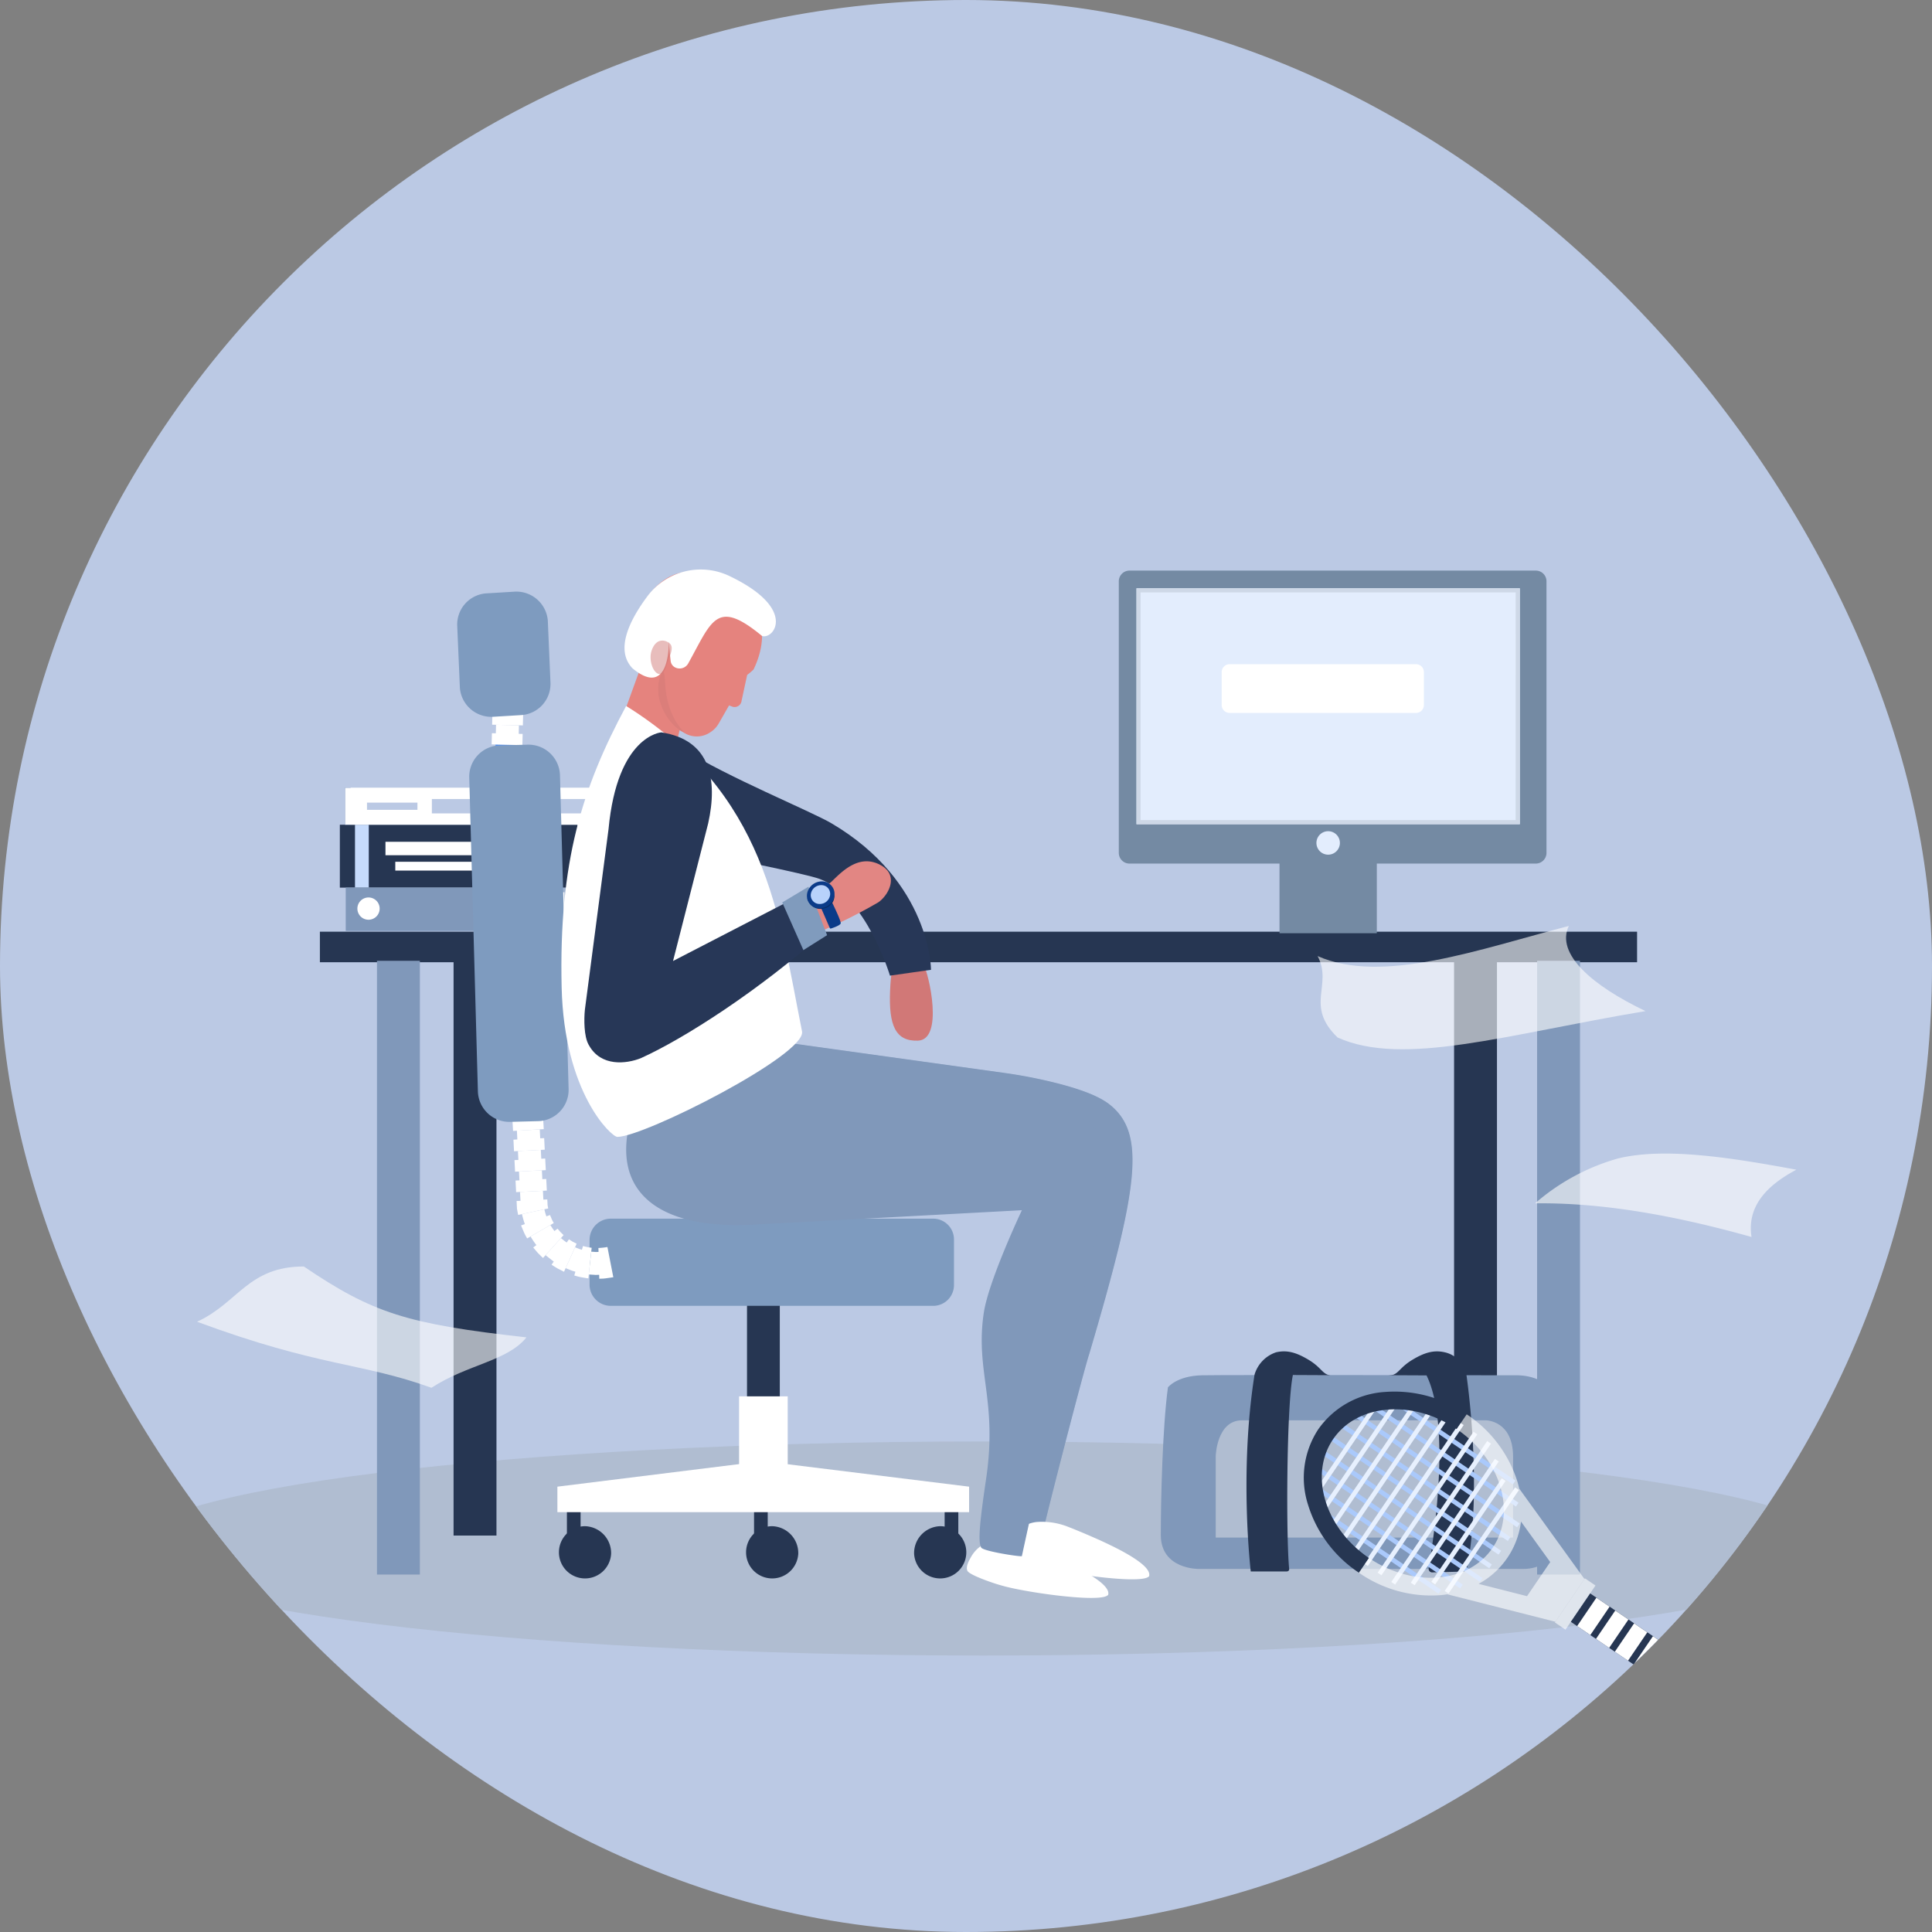 <svg xmlns="http://www.w3.org/2000/svg" xmlns:xlink="http://www.w3.org/1999/xlink" width="338" height="338" viewBox="0 0 338 338">
  <rect x="0" y="0" width="338" height="338" fill="#808080" stroke="none"/>
  <defs>
    <clipPath id="clip-path">
      <rect id="Rectangle_171" data-name="Rectangle 171" width="338" height="338" rx="169" fill="none"/>
    </clipPath>
    <clipPath id="clip-path-2">
      <rect id="Rectangle_122" data-name="Rectangle 122" width="338" height="338" fill="none"/>
    </clipPath>
    <clipPath id="clip-path-3">
      <rect id="Rectangle_113" data-name="Rectangle 113" width="39.961" height="7.564" fill="none"/>
    </clipPath>
    <clipPath id="clip-path-4">
      <rect id="Rectangle_117" data-name="Rectangle 117" width="45.714" height="14.59" fill="none"/>
    </clipPath>
    <clipPath id="clip-path-5">
      <rect id="Rectangle_118" data-name="Rectangle 118" width="57.369" height="21.574" fill="none"/>
    </clipPath>
    <clipPath id="clip-path-6">
      <rect id="Rectangle_119" data-name="Rectangle 119" width="57.632" height="21.22" fill="none"/>
    </clipPath>
    <clipPath id="clip-path-7">
      <path id="Path_224" data-name="Path 224" d="M237.2,317.408l45.644,4.1c1.119.093-8.205,38.464-11.283,71.286,1.026,1.026,2.564,4.616,3.077,1.539.5-3.013,7.729-30.9,8.719-33.848,8.583-29.088,9.962-38.5,3.589-43.592-1.8-1.436-4.846-2.621-9.155-3.73a85.9,85.9,0,0,0-9.6-1.867l-38.315-5.326Z" transform="translate(-229.879 -305.972)" fill="none"/>
    </clipPath>
    <clipPath id="clip-path-8">
      <rect id="Rectangle_123" data-name="Rectangle 123" width="63.718" height="90.162" fill="none"/>
    </clipPath>
    <clipPath id="clip-path-10">
      <path id="Path_232" data-name="Path 232" d="M186.345,174.379a22.229,22.229,0,0,0-2.128,7.331c-.178,1.812,4.736,2.118,6.24,3.145-2.507,4.377.286,9.146,2.772,10.823l.732.416a4.19,4.19,0,0,0,4.65-.033,4.382,4.382,0,0,0,1.476-1.533s1.44-2.5,1.814-3.176l.655.242a1.23,1.23,0,0,0,1.54-1.047l.976-4.526a12.575,12.575,0,0,0,1.118-.951c3.291-6.87.688-12.008-3.6-14.5-1.911-1-4.624-2.576-7.568-2.576-2.848,0-5.911,1.476-8.673,6.378" transform="translate(-184.212 -168.001)" fill="none"/>
    </clipPath>
    <clipPath id="clip-path-11">
      <rect id="Rectangle_130" data-name="Rectangle 130" width="5.571" height="11.093" fill="none"/>
    </clipPath>
    <clipPath id="clip-path-13">
      <rect id="Rectangle_131" data-name="Rectangle 131" width="3.706" height="5.868" fill="none"/>
    </clipPath>
    <clipPath id="clip-path-14">
      <rect id="Rectangle_142" data-name="Rectangle 142" width="7.109" height="8.985" fill="none"/>
    </clipPath>
    <clipPath id="clip-path-15">
      <rect id="Rectangle_143" data-name="Rectangle 143" width="5.645" height="7.244" fill="none"/>
    </clipPath>
    <clipPath id="clip-path-16">
      <rect id="Rectangle_169" data-name="Rectangle 169" width="39.45" height="36.291" fill="none"/>
    </clipPath>
  </defs>
  <g id="Group_147" data-name="Group 147" transform="translate(0 -0.156)">
    <g id="Group_146" data-name="Group 146" transform="translate(0 0.156)" clip-path="url(#clip-path)">
      <rect id="Rectangle_98" data-name="Rectangle 98" width="338" height="338" fill="#bbc9e4"/>
      <g id="Group_119" data-name="Group 119">
        <g id="Group_118" data-name="Group 118" clip-path="url(#clip-path-2)">
          <path id="Path_212" data-name="Path 212" d="M336.906,441.827c0,10.34-67.061,18.723-149.785,18.723S37.335,452.168,37.335,441.827,104.4,423.1,187.121,423.1s149.785,8.383,149.785,18.723" transform="translate(-15.07 -170.918)" fill="#b0bdd1"/>
          <rect id="Rectangle_99" data-name="Rectangle 99" width="7.504" height="100.556" transform="translate(254.387 168.088)" fill="#263652"/>
          <rect id="Rectangle_100" data-name="Rectangle 100" width="7.504" height="100.556" transform="translate(79.352 168.088)" fill="#263652"/>
          <rect id="Rectangle_101" data-name="Rectangle 101" width="230.44" height="5.346" transform="translate(55.964 162.997)" fill="#263652"/>
          <rect id="Rectangle_102" data-name="Rectangle 102" width="7.504" height="107.374" transform="translate(65.952 168.088)" fill="#8098ba"/>
          <rect id="Rectangle_103" data-name="Rectangle 103" width="7.504" height="107.374" transform="translate(268.911 168.088)" fill="#8098ba"/>
          <rect id="Rectangle_104" data-name="Rectangle 104" width="41.565" height="11.004" transform="translate(59.455 144.286)" fill="#263652"/>
          <rect id="Rectangle_105" data-name="Rectangle 105" width="2.402" height="11.004" transform="translate(95.693 144.286)" fill="#fff"/>
          <rect id="Rectangle_106" data-name="Rectangle 106" width="2.403" height="11.004" transform="translate(91.85 144.286)" fill="#fff"/>
          <rect id="Rectangle_107" data-name="Rectangle 107" width="2.412" height="11.004" transform="translate(62.105 144.286)" fill="#c6dbfc"/>
          <rect id="Rectangle_108" data-name="Rectangle 108" width="22.293" height="2.35" transform="translate(67.437 147.269)" fill="#fff"/>
          <rect id="Rectangle_109" data-name="Rectangle 109" width="18.855" height="1.547" transform="translate(69.156 150.764)" fill="#fff"/>
          <rect id="Rectangle_110" data-name="Rectangle 110" width="0.993" height="6.478" transform="translate(105.964 137.808)" fill="#0b3b89"/>
          <rect id="Rectangle_111" data-name="Rectangle 111" width="0.994" height="6.478" transform="translate(60.349 137.808)" fill="#0b3b89"/>
          <path id="Path_213" data-name="Path 213" d="M101.195,237.79H147.8v-6.478H101.195Zm12.682-2.609h-8.826v-1.261h8.826Zm31.329.63H116.4V233.29h28.807Z" transform="translate(-40.846 -93.504)" fill="#fff"/>
          <g id="Group_108" data-name="Group 108" transform="translate(60.501 155.29)" opacity="0.49" style="mix-blend-mode: multiply;isolation: isolate">
            <g id="Group_107" data-name="Group 107">
              <g id="Group_106" data-name="Group 106" clip-path="url(#clip-path-3)">
                <rect id="Rectangle_112" data-name="Rectangle 112" width="39.961" height="7.565" transform="translate(0)" fill="#8098ba"/>
              </g>
            </g>
          </g>
          <rect id="Rectangle_114" data-name="Rectangle 114" width="32.969" height="7.565" transform="translate(60.5 155.29)" fill="#8098ba"/>
          <rect id="Rectangle_115" data-name="Rectangle 115" width="1.375" height="5.444" transform="translate(97.367 156.092)" fill="#fff"/>
          <rect id="Rectangle_116" data-name="Rectangle 116" width="0.688" height="3.61" transform="translate(95.704 157.009)" fill="#fff"/>
          <path id="Path_214" data-name="Path 214" d="M106.788,267.406a1.948,1.948,0,1,1,1.949-1.948,1.949,1.949,0,0,1-1.949,1.948" transform="translate(-42.317 -106.5)" fill="#fff"/>
          <g id="Group_111" data-name="Group 111" transform="translate(268.559 201.816)" opacity="0.6">
            <g id="Group_110" data-name="Group 110">
              <g id="Group_109" data-name="Group 109" clip-path="url(#clip-path-4)">
                <path id="Path_215" data-name="Path 215" d="M450.328,347.349c12-.149,24.74,2.2,37.869,5.884-.806-5.18,2.4-8.884,7.845-11.768-11.776-2.189-23.159-3.935-31.229-1.961a37.673,37.673,0,0,0-14.484,7.845" transform="translate(-450.328 -338.643)" fill="#fff"/>
              </g>
            </g>
          </g>
          <g id="Group_114" data-name="Group 114" transform="translate(230.515 161.995)" opacity="0.6">
            <g id="Group_113" data-name="Group 113">
              <g id="Group_112" data-name="Group 112" clip-path="url(#clip-path-5)">
                <path id="Path_216" data-name="Path 216" d="M390.038,291.39c11.53,5.157,29.417-.54,53.866-4.628-9.275-4.412-15.771-10-13.422-14.893-15.532,4.016-32.593,10.291-43.948,5.269,2.693,5.105-2.311,8.636,3.5,14.251" transform="translate(-386.534 -271.869)" fill="#fff"/>
              </g>
            </g>
          </g>
          <g id="Group_117" data-name="Group 117" transform="translate(34.472 221.57)" opacity="0.6">
            <g id="Group_116" data-name="Group 116">
              <g id="Group_115" data-name="Group 115" clip-path="url(#clip-path-6)">
                <path id="Path_217" data-name="Path 217" d="M98.811,392.985c-12.353-4.461-19.537-3.609-41.006-11.554,7.186-3.282,8.922-9.666,18.68-9.666,12.1,8.181,18.036,10.068,38.951,12.4-3.328,4.164-10.378,4.738-16.625,8.824" transform="translate(-57.805 -371.766)" fill="#fff"/>
              </g>
            </g>
          </g>
          <rect id="Rectangle_120" data-name="Rectangle 120" width="17.024" height="15.795" transform="translate(223.848 147.47)" fill="#748aa3"/>
          <path id="Path_218" data-name="Path 218" d="M401.163,218.878H330.081a1.87,1.87,0,0,1-1.87-1.87V169.493a1.87,1.87,0,0,1,1.87-1.871h71.082a1.87,1.87,0,0,1,1.87,1.871v47.515a1.87,1.87,0,0,1-1.87,1.87" transform="translate(-132.478 -67.797)" fill="#748aa3"/>
          <rect id="Rectangle_121" data-name="Rectangle 121" width="67.063" height="41.27" transform="translate(198.828 102.921)" fill="#e3edfd"/>
          <path id="Path_219" data-name="Path 219" d="M333.4,214.083h67.064V172.8H333.4Zm66.338-.726H334.12V173.531h65.623Z" transform="translate(-134.574 -69.888)" fill="#ced8e7"/>
          <path id="Path_220" data-name="Path 220" d="M390.291,246.124a2.053,2.053,0,1,1-2.053-2.053,2.053,2.053,0,0,1,2.053,2.053" transform="translate(-155.878 -98.654)" fill="#e3edfd"/>
          <path id="Path_221" data-name="Path 221" d="M393.77,196.465v5.751a1.392,1.392,0,0,1-1.39,1.39h-32.6a1.394,1.394,0,0,1-1.235-.749,1.426,1.426,0,0,1-.154-.64v-5.751a1.389,1.389,0,0,1,1.39-1.39h32.6a1.392,1.392,0,0,1,1.39,1.39" transform="translate(-144.66 -78.878)" fill="#fff"/>
          <path id="Path_222" data-name="Path 222" d="M283.359,360.488c-.989,2.944-8.216,30.836-8.718,33.848-.513,3.077-2.052-.513-3.077-1.539,3.077-32.823,12.4-71.194,11.283-71.286l-45.644-4.1-7.324-11.435,38.315,5.326a85.907,85.907,0,0,1,9.6,1.867c4.308,1.109,7.36,2.294,9.155,3.73,6.372,5.1,4.993,14.5-3.59,43.592" transform="translate(-92.787 -123.64)" fill="#8098ba"/>
        </g>
      </g>
      <g id="Group_124" data-name="Group 124" transform="translate(137.091 182.332)">
        <g id="Group_123" data-name="Group 123" clip-path="url(#clip-path-7)">
          <g id="Group_122" data-name="Group 122" opacity="0.49" style="mix-blend-mode: multiply;isolation: isolate">
            <g id="Group_121" data-name="Group 121">
              <g id="Group_120" data-name="Group 120" clip-path="url(#clip-path-8)">
                <path id="Path_223" data-name="Path 223" d="M288.487,355.872c-.989,2.944-9.519,33.879-9.744,36.926-.468,5.921-8.206,2.051-9.745,2.564,3.077-32.822,12.914-71.707,11.8-71.8L237.2,317.408l-7.324-11.436,53.868,3.665a12.138,12.138,0,0,1,3.094.589c4.9,1.669,11.52,7.951,1.648,45.646" transform="translate(-229.879 -305.972)" fill="#8098ba"/>
              </g>
            </g>
          </g>
        </g>
      </g>
      <g id="Group_126" data-name="Group 126">
        <g id="Group_125" data-name="Group 125" clip-path="url(#clip-path-2)">
          <rect id="Rectangle_124" data-name="Rectangle 124" width="2.392" height="6.61" transform="translate(99.181 262.165)" fill="#263652"/>
          <path id="Path_225" data-name="Path 225" d="M173.1,452.792a4.569,4.569,0,1,1-4.562-4.839,4.706,4.706,0,0,1,4.562,4.839" transform="translate(-66.187 -180.948)" fill="#263652"/>
          <rect id="Rectangle_125" data-name="Rectangle 125" width="2.392" height="6.61" transform="translate(131.92 262.165)" fill="#263652"/>
          <path id="Path_226" data-name="Path 226" d="M228,452.792a4.569,4.569,0,1,1-4.562-4.839A4.707,4.707,0,0,1,228,452.792" transform="translate(-88.346 -180.948)" fill="#263652"/>
          <rect id="Rectangle_126" data-name="Rectangle 126" width="2.392" height="6.61" transform="translate(165.263 262.165)" fill="#263652"/>
          <path id="Path_227" data-name="Path 227" d="M268.162,452.792a4.569,4.569,0,1,0,4.562-4.839,4.706,4.706,0,0,0-4.562,4.839" transform="translate(-108.24 -180.948)" fill="#263652"/>
          <rect id="Rectangle_127" data-name="Rectangle 127" width="5.737" height="22.405" transform="translate(130.687 225.76)" fill="#263652"/>
          <rect id="Rectangle_128" data-name="Rectangle 128" width="8.507" height="14.199" transform="translate(129.302 244.288)" fill="#fff"/>
          <path id="Path_228" data-name="Path 228" d="M163.517,437.8h72.027v-4.463l-36.1-4.462-35.93,4.462Z" transform="translate(-66.001 -173.248)" fill="#fff"/>
          <path id="Path_229" data-name="Path 229" d="M191.1,209.28a7.079,7.079,0,0,1-7.926-5.392q-.064-.281-.121-.58a8.282,8.282,0,0,1,.075-3.916c.057-.211,5.056-13.926,5.056-13.926a85.52,85.52,0,0,0,6.961,7.4Z" transform="translate(-73.81 -74.999)" fill="#e5837e"/>
          <path id="Path_230" data-name="Path 230" d="M184.217,181.71a22.257,22.257,0,0,1,2.128-7.331c5.618-9.972,12.482-5.767,16.241-3.8,4.291,2.487,6.9,7.625,3.6,14.5a12.478,12.478,0,0,1-1.118.951l-.976,4.526a1.229,1.229,0,0,1-1.539,1.047l-.655-.242c-.374.671-1.814,3.175-1.814,3.175a4.395,4.395,0,0,1-1.476,1.533,4.193,4.193,0,0,1-4.65.033l-.732-.416c-2.486-1.678-5.28-6.448-2.772-10.824-1.5-1.027-6.417-1.332-6.24-3.145" transform="translate(-74.355 -67.949)" fill="#e5837e"/>
        </g>
      </g>
      <g id="Group_131" data-name="Group 131" transform="translate(109.857 100.051)">
        <g id="Group_130" data-name="Group 130" clip-path="url(#clip-path-10)">
          <g id="Group_129" data-name="Group 129" transform="translate(4.37 17.035)" opacity="0.49" style="mix-blend-mode: multiply;isolation: isolate">
            <g id="Group_128" data-name="Group 128">
              <g id="Group_127" data-name="Group 127" clip-path="url(#clip-path-11)">
                <path id="Path_231" data-name="Path 231" d="M196.558,207.419c1.818.816-1.335-.314-2.5-5.562-.769-3.462,0-4.665-1.166-5.248-.842-.421-1.749,2.332-1.166,4.082s.336,4.709,4.833,6.728" transform="translate(-191.539 -196.566)" fill="#d17877"/>
              </g>
            </g>
          </g>
        </g>
      </g>
      <g id="Group_145" data-name="Group 145">
        <g id="Group_144" data-name="Group 144" clip-path="url(#clip-path-2)">
          <path id="Path_233" data-name="Path 233" d="M184.641,184.624c6.635,5.422,6.311-4.777,6.311-4.777s.166,2.149.333,3.485a1.425,1.425,0,0,0,.778,1.1l.021.01a1.72,1.72,0,0,0,2.269-.709c4.179-7.526,4.936-11.38,12.917-4.8,2.051.658,6.234-4.763-5.655-10.465a11.645,11.645,0,0,0-14.378,3.476c-3.2,4.288-5.731,9.477-2.595,12.685" transform="translate(-73.949 -67.668)" fill="#fff"/>
          <g id="Group_134" data-name="Group 134" transform="translate(113.815 112.071)" opacity="0.49" style="mix-blend-mode: multiply;isolation: isolate">
            <g id="Group_133" data-name="Group 133">
              <g id="Group_132" data-name="Group 132" clip-path="url(#clip-path-13)">
                <path id="Path_234" data-name="Path 234" d="M191.008,189.991c-.49,1.508.218,3.662,1.2,3.982s1.274-.938,1.779-2.441c.334-.995,1.046-2.331.067-3-.857-.583-2.332-.757-3.05,1.456" transform="translate(-190.849 -188.156)" fill="#d17877"/>
              </g>
            </g>
          </g>
          <path id="Path_235" data-name="Path 235" d="M149.878,226.162l.041-1.642-3-.07Z" transform="translate(-59.303 -90.735)" fill="#706f6f"/>
          <path id="Path_236" data-name="Path 236" d="M145.339,218.632l-.049,1.955,4.007.093.049-1.955Z" transform="translate(-58.644 -88.386)" fill="#468af6"/>
          <path id="Path_237" data-name="Path 237" d="M145.79,223.1l3.682.085.049-1.954-5.378-.125-.026,1.026Z" transform="translate(-58.171 -89.385)" fill="#468af6"/>
          <path id="Path_238" data-name="Path 238" d="M145.484,212.852l-.049,1.955,4.007.093.049-1.955Z" transform="translate(-58.703 -86.053)" fill="#fff"/>
          <path id="Path_239" data-name="Path 239" d="M144.272,215.327l-.049,1.955,5.378.125.05-1.955Z" transform="translate(-58.214 -87.052)" fill="#fff"/>
          <path id="Path_240" data-name="Path 240" d="M145.629,207.072l-.049,1.955,4.007.093.049-1.955Z" transform="translate(-58.761 -83.72)" fill="#706f6f"/>
          <path id="Path_241" data-name="Path 241" d="M144.417,209.547l-.049,1.955,5.378.125.049-1.955Z" transform="translate(-58.272 -84.719)" fill="#fff"/>
          <path id="Path_242" data-name="Path 242" d="M145.773,201.292l-.049,1.955,4.008.093.048-1.955Z" transform="translate(-58.82 -81.387)" fill="#706f6f"/>
          <path id="Path_243" data-name="Path 243" d="M144.562,203.767l-.049,1.955,5.378.125.049-1.955Z" transform="translate(-58.331 -82.386)" fill="#3c3c3b"/>
          <path id="Path_244" data-name="Path 244" d="M176.672,357.736h56.4a3.638,3.638,0,0,1,3.637,3.637v7.979a3.638,3.638,0,0,1-3.637,3.637h-56.4a3.717,3.717,0,0,1-3.717-3.717v-7.819a3.718,3.718,0,0,1,3.717-3.718" transform="translate(-69.811 -144.533)" fill="#7e9bbf"/>
          <path id="Path_245" data-name="Path 245" d="M172.717,371.407l1.192.08,1.193-.037-.279-4-.836.028-.834-.057Z" transform="translate(-69.715 -148.443)" fill="#fff"/>
          <path id="Path_246" data-name="Path 246" d="M175.7,371.606l.392-.014a6.114,6.114,0,0,0,.857-.073c.618-.084,1.248-.179,1.209-.181l-1.031-5.28a12.3,12.3,0,0,1-1.574.17Z" transform="translate(-70.859 -147.893)" fill="#fff"/>
          <path id="Path_247" data-name="Path 247" d="M165.931,369.79l1.11.436c.564.191,1.144.337,1.144.337l.973-3.889s-.406-.1-.8-.234l-.78-.3Z" transform="translate(-66.976 -147.924)" fill="#fff"/>
          <path id="Path_248" data-name="Path 248" d="M168.473,370.916l.378.106a6.96,6.96,0,0,0,.839.2l.851.146a3.008,3.008,0,0,0,.389.05l.583-5.348a10.757,10.757,0,0,1-1.515-.312Z" transform="translate(-68.002 -147.771)" fill="#fff"/>
          <path id="Path_249" data-name="Path 249" d="M160.059,366.4a2.07,2.07,0,0,0,.279.247l.643.508a6.1,6.1,0,0,0,.669.471l.314.2,2.12-3.4a11.094,11.094,0,0,1-1.341-1Z" transform="translate(-64.606 -146.83)" fill="#fff"/>
          <path id="Path_250" data-name="Path 250" d="M161.807,368.242s.519.351,1.062.663l1.116.568,2.207-4.906-.692-.355-.659-.413Z" transform="translate(-65.311 -146.981)" fill="#fff"/>
          <path id="Path_251" data-name="Path 251" d="M155.641,361.6a14.2,14.2,0,0,0,1.373,1.947l3.06-2.589a9.522,9.522,0,0,1-.963-1.364Z" transform="translate(-62.822 -145.283)" fill="#fff"/>
          <path id="Path_252" data-name="Path 252" d="M156.426,363.969l.812.955c.437.448.9.875.9.875l3.6-4-.557-.542-.5-.592Z" transform="translate(-63.139 -145.718)" fill="#fff"/>
          <path id="Path_253" data-name="Path 253" d="M153.124,355.831a14,14,0,0,0,.7,2.276l3.711-1.515a9.462,9.462,0,0,1-.492-1.6Z" transform="translate(-61.804 -143.427)" fill="#fff"/>
          <path id="Path_254" data-name="Path 254" d="M152.861,358.492s.236.581.483,1.159.582,1.112.582,1.112l4.658-2.692a7.135,7.135,0,0,1-.361-.685l-.3-.714Z" transform="translate(-61.7 -144.104)" fill="#fff"/>
          <rect id="Rectangle_132" data-name="Rectangle 132" width="4.008" height="2.03" transform="translate(90.98 208.527) rotate(-2.93)" fill="#fff"/>
          <path id="Path_255" data-name="Path 255" d="M151.543,352.364s.026.507.052,1.014l.018.348.053.29c.028.147.054.284.076.4.045.23.075.383.075.383l5.261-1.123s-.055-.288-.11-.576l-.052-1.014Z" transform="translate(-61.168 -142.254)" fill="#fff"/>
          <rect id="Rectangle_133" data-name="Rectangle 133" width="4.009" height="2.031" transform="matrix(0.999, -0.051, 0.051, 0.999, 90.797, 204.951)" fill="#fff"/>
          <rect id="Rectangle_134" data-name="Rectangle 134" width="5.38" height="2.03" transform="translate(90.191 206.534) rotate(-2.93)" fill="#fff"/>
          <rect id="Rectangle_135" data-name="Rectangle 135" width="4.008" height="2.031" transform="matrix(0.999, -0.051, 0.051, 0.999, 90.613, 201.375)" fill="#fff"/>
          <rect id="Rectangle_136" data-name="Rectangle 136" width="5.38" height="2.031" transform="matrix(0.999, -0.051, 0.051, 0.999, 90.008, 202.958)" fill="#fff"/>
          <rect id="Rectangle_137" data-name="Rectangle 137" width="4.009" height="2.031" transform="matrix(0.999, -0.051, 0.051, 0.999, 90.43, 197.8)" fill="#fff"/>
          <rect id="Rectangle_138" data-name="Rectangle 138" width="5.38" height="2.031" transform="matrix(0.999, -0.051, 0.051, 0.999, 89.825, 199.383)" fill="#fff"/>
          <rect id="Rectangle_139" data-name="Rectangle 139" width="4.009" height="2.031" transform="matrix(0.998, -0.059, 0.059, 0.998, 90.233, 194.242)" fill="#fff"/>
          <rect id="Rectangle_140" data-name="Rectangle 140" width="5.38" height="2.031" transform="matrix(0.998, -0.059, 0.059, 0.998, 89.64, 195.829)" fill="#fff"/>
          <path id="Path_256" data-name="Path 256" d="M144.908,284.675l4.689-.12a5.48,5.48,0,0,0,5.443-5.527l-1.517-55.093a5.506,5.506,0,0,0-5.739-5.242l-4.689.12a5.479,5.479,0,0,0-5.443,5.528l1.517,55.093a5.506,5.506,0,0,0,5.739,5.242" transform="translate(-55.56 -88.41)" fill="#7e9bbf"/>
          <path id="Path_257" data-name="Path 257" d="M140.526,195.682l4.681-.284a5.462,5.462,0,0,0,5.23-5.715l-.464-10.841a5.525,5.525,0,0,0-5.934-5.037l-4.681.284a5.461,5.461,0,0,0-5.23,5.715l.463,10.841a5.524,5.524,0,0,0,5.934,5.037" transform="translate(-54.135 -70.288)" fill="#7e9bbf"/>
          <path id="Path_258" data-name="Path 258" d="M266.9,282.75c1.041,1.891,3.59,13.281-.925,13.453-3.921.149-5.144-2.631-4.882-8.775s1.328-4.868,1.328-4.868Z" transform="translate(-105.373 -114.145)" fill="#d17877"/>
          <path id="Path_259" data-name="Path 259" d="M200.881,220.232c7.18,4.616,22.121,10.749,25.642,12.821,17.437,10.257,17.437,25.642,17.437,25.642l-7.18,1.026s-4.1-13.847-12.309-16.924c-2.448-.918-18.462-4.1-18.462-4.1Z" transform="translate(-81.083 -89.032)" fill="#273757"/>
          <path id="Path_260" data-name="Path 260" d="M320.351,456.2a1.55,1.55,0,0,1-.345.208c-2.352,1.022-14.717-.768-18.456-1.923-1.051-.267-5.424-1.753-5.8-2.505-.345-.688.224-1.737.617-2.416a5.588,5.588,0,0,1,4.382-2.886,12.415,12.415,0,0,1,5.655.933c.216.079.438.168.669.258l1.634.676c.229.1.451.185.672.289.266.111.532.221.789.338.406.179.8.348,1.186.523h.008c.273.119.552.247.816.373.39.176.77.359,1.13.531.284.144.556.271.828.4.378.2.737.378,1.079.554,3.5,1.851,5.527,3.484,5.139,4.649" transform="translate(-119.332 -180.412)" fill="#fff"/>
          <path id="Path_261" data-name="Path 261" d="M308.34,461.662a1.551,1.551,0,0,1-.345.208c-2.352,1.022-14.717-.768-18.456-1.922-1.051-.268-5.424-1.754-5.8-2.506-.345-.688.224-1.737.617-2.417a5.588,5.588,0,0,1,4.382-2.886,12.418,12.418,0,0,1,5.655.933c.216.08.438.168.668.258l1.635.676c.229.1.451.185.671.289.266.111.532.221.789.338.406.179.8.348,1.186.523h.008c.273.12.552.247.816.373.39.177.77.359,1.13.531.284.144.556.271.828.4.378.2.737.378,1.079.554,3.5,1.851,5.527,3.484,5.139,4.649" transform="translate(-114.484 -182.618)" fill="#fff"/>
          <path id="Path_262" data-name="Path 262" d="M252.922,394.688c12.308-56.927,18.216-68.005,12.308-75.389-4.1-5.129-51.916-12.5-51.916-12.5a.992.992,0,0,1-.709-.334l-.805-3.092a.993.993,0,0,0-1.273-.182l-3.693,2.329-2.045,1.3L184.444,319.7a1,1,0,0,0-.45.663c-2.009,11.271,6.227,16.88,20.719,16.379h.513l47.7-2.564s-5.816,12.28-6.667,17.95c-1.538,10.257,2.456,15.239.4,29.086-1.244,8.4-1.374,10.968-.861,11.973.344.672,7.085,1.682,7.123,1.508" transform="translate(-74.146 -122.454)" fill="#8098ba"/>
          <path id="Path_263" data-name="Path 263" d="M206.788,264.259c.811,4.055-27.581,18.463-32.31,18.463-1.026,0-9.314-7.669-9.744-26.155-.513-22.053,3.59-34.874,11.283-49.234,24.617,15.386,26.668,36.412,30.771,56.926" transform="translate(-66.475 -83.825)" fill="#fff"/>
          <path id="Path_264" data-name="Path 264" d="M237.055,259.476a37.775,37.775,0,0,0,4.07-2.978c1.7-1.636,4.674-4.87,8.381-3.058s1.557,5.478-.175,6.648a92.6,92.6,0,0,1-9.543,4.833Z" transform="translate(-95.684 -102.22)" fill="#e28683"/>
          <path id="Path_265" data-name="Path 265" d="M210.775,242.759l-23.834,12.316,6.154-24.1c1.685-7.612.417-14.589-8.206-15.9,0,0-7.692.513-9.231,16.924l-4.139,31.6c-.172,1.667-.172,4.646.647,6.109l.1.17c2.087,3.693,6.471,3.221,9.036,2.2,7.716-3.488,20.787-11.933,32.136-22.059Z" transform="translate(-69.195 -86.949)" fill="#273757"/>
          <path id="Path_266" data-name="Path 266" d="M229.478,263.107l3.7,8.344,4.148-2.615-3.26-8.474Z" transform="translate(-92.626 -105.23)" fill="#809bbd"/>
          <path id="Path_267" data-name="Path 267" d="M233.232,264.819a.839.839,0,1,1-.462,1.093.839.839,0,0,1,.462-1.093" transform="translate(-93.93 -107.004)" fill="#809bbd"/>
          <path id="Path_268" data-name="Path 268" d="M240.273,259.925l-1.487.877a.126.126,0,0,0-.057.159l2.8,6.443a.16.16,0,0,0,.2.082c.416-.134,1.616-.545,1.705-.9.132-.532-2.493-5.656-2.935-6.6a.159.159,0,0,0-.222-.06" transform="translate(-96.356 -105.044)" fill="#0b3b89"/>
          <path id="Path_269" data-name="Path 269" d="M236.792,263.239a2.369,2.369,0,0,0,2.97,1.775,2.235,2.235,0,0,0,1.788-2.4c0-.6,0,1.2-1.193,1.8s-2.981-.6-2.981-.6Z" transform="translate(-95.578 -106.091)" fill="#082c67"/>
          <path id="Path_270" data-name="Path 270" d="M236.751,260.945a2.173,2.173,0,0,0,1.985,2.539,2.591,2.591,0,0,0,2.8-2.3,2.243,2.243,0,0,0-.072-.808,2.2,2.2,0,0,0-2.134-1.579,2.622,2.622,0,0,0-2.582,2.146" transform="translate(-95.549 -104.599)" fill="#0b3b89"/>
          <path id="Path_271" data-name="Path 271" d="M241.221,261.679a1.83,1.83,0,0,1-2.029,1.5,1.526,1.526,0,0,1-1.314-1.846,1.845,1.845,0,0,1,1.912-1.437,1.527,1.527,0,0,1,1.431,1.781" transform="translate(-96.003 -105.041)" fill="#b8d2fb"/>
          <path id="Path_272" data-name="Path 272" d="M341.779,405.77s1.536-2.016,5.951-2.112c2.038-.044,13.981-.048,26.246-.038,14.3.011,29.035.038,29.035.038s5.751-.058,6.335,4.319c.753,5.649.748,22.724.748,22.724s.4,6.836-6.218,6.836H347.153s-6.622.1-6.622-5.951.288-18.715,1.248-25.817" transform="translate(-137.451 -163.052)" fill="#8098ba"/>
          <path id="Path_273" data-name="Path 273" d="M361.24,416.893h42.668s4.759,0,4.759,6.4v14.113H356.645V423.129s.164-6.236,4.6-6.236" transform="translate(-143.955 -168.411)" fill="#b0bdd1"/>
          <path id="Path_274" data-name="Path 274" d="M373.787,400.817l6.539.031c-1.341-.13-1.5-1.314-3.749-2.678s-3.882-1.763-5.73-1.338a5.86,5.86,0,0,0-3.781,3.953l0,.03c-2.708,17.112-.649,34.357-.649,34.357h6.24c.539,0,.48-.439.48-.439-.552-5.489-.475-28.454.646-33.916" transform="translate(-147.598 -160.249)" fill="#263652"/>
          <path id="Path_275" data-name="Path 275" d="M420.892,400.813h-.018a4.943,4.943,0,0,0-3.765-3.979c-1.848-.426-3.482-.026-5.73,1.338-2,1.217-2.349,2.289-3.352,2.6a6.68,6.68,0,0,1-.9.079l.511,0-.011,0,6.278.029c4.787,9.757.432,33.054.37,33.757a.62.62,0,0,0,.656.7l5.957-.159c2.954-14.584,0-34.36,0-34.36" transform="translate(-164.332 -160.249)" fill="#263652"/>
          <g id="Group_137" data-name="Group 137" transform="translate(272.024 276.124)" opacity="0.6">
            <g id="Group_136" data-name="Group 136">
              <g id="Group_135" data-name="Group 135" clip-path="url(#clip-path-14)">
                <rect id="Rectangle_141" data-name="Rectangle 141" width="9.34" height="2.244" transform="matrix(0.562, -0.827, 0.827, 0.562, 0, 7.723)" fill="#fff"/>
              </g>
            </g>
          </g>
          <g id="Group_140" data-name="Group 140" transform="translate(289.01 288.052)" opacity="0.6">
            <g id="Group_139" data-name="Group 139">
              <g id="Group_138" data-name="Group 138" clip-path="url(#clip-path-15)">
                <path id="Path_276" data-name="Path 276" d="M488.215,483.736l-3.4,5A1.122,1.122,0,0,0,486.669,490l3.4-5a1.122,1.122,0,0,0-1.855-1.262" transform="translate(-484.62 -483.245)" fill="#fff"/>
              </g>
            </g>
          </g>
          <rect id="Rectangle_144" data-name="Rectangle 144" width="6.01" height="17.414" transform="translate(274.816 283.733) rotate(-55.777)" fill="#263652"/>
          <rect id="Rectangle_145" data-name="Rectangle 145" width="6.002" height="2.792" transform="matrix(0.562, -0.827, 0.827, 0.562, 275.915, 284.48)" fill="#fff"/>
          <rect id="Rectangle_146" data-name="Rectangle 146" width="6.002" height="2.792" transform="matrix(0.562, -0.827, 0.827, 0.562, 279.212, 286.723)" fill="#fff"/>
          <rect id="Rectangle_147" data-name="Rectangle 147" width="6.002" height="2.792" transform="matrix(0.562, -0.827, 0.827, 0.562, 282.51, 288.967)" fill="#fff"/>
          <rect id="Rectangle_148" data-name="Rectangle 148" width="6.002" height="2.792" transform="matrix(0.562, -0.827, 0.827, 0.562, 285.807, 291.21)" fill="#fff"/>
          <rect id="Rectangle_149" data-name="Rectangle 149" width="0.809" height="36.382" transform="translate(232.079 251.518) rotate(-55.783)" fill="#aac9fb"/>
          <rect id="Rectangle_150" data-name="Rectangle 150" width="0.809" height="36.382" transform="translate(230.454 253.907) rotate(-55.783)" fill="#aac9fb"/>
          <rect id="Rectangle_151" data-name="Rectangle 151" width="0.809" height="36.382" transform="translate(228.828 256.296) rotate(-55.783)" fill="#aac9fb"/>
          <rect id="Rectangle_152" data-name="Rectangle 152" width="0.809" height="31.951" transform="translate(229.035 259.931) rotate(-55.783)" fill="#aac9fb"/>
          <rect id="Rectangle_153" data-name="Rectangle 153" width="0.809" height="26.712" transform="translate(229.576 263.794) rotate(-55.783)" fill="#aac9fb"/>
          <rect id="Rectangle_154" data-name="Rectangle 154" width="0.809" height="36.382" transform="translate(233.704 249.129) rotate(-55.783)" fill="#aac9fb"/>
          <rect id="Rectangle_155" data-name="Rectangle 155" width="0.809" height="36.382" transform="translate(235.329 246.74) rotate(-55.783)" fill="#aac9fb"/>
          <rect id="Rectangle_156" data-name="Rectangle 156" width="0.809" height="31.951" transform="translate(238.786 245.597) rotate(-55.783)" fill="#aac9fb"/>
          <rect id="Rectangle_157" data-name="Rectangle 157" width="0.809" height="26.712" transform="matrix(0.562, -0.827, 0.827, 0.562, 242.578, 244.681)" fill="#aac9fb"/>
          <rect id="Rectangle_158" data-name="Rectangle 158" width="29.819" height="0.809" transform="translate(238.628 273.513) rotate(-55.774)" fill="#e7f0fe"/>
          <rect id="Rectangle_159" data-name="Rectangle 159" width="29.819" height="0.809" transform="translate(236.239 271.888) rotate(-55.774)" fill="#e7f0fe"/>
          <rect id="Rectangle_160" data-name="Rectangle 160" width="29.819" height="0.809" transform="translate(233.85 270.263) rotate(-55.774)" fill="#e7f0fe"/>
          <rect id="Rectangle_161" data-name="Rectangle 161" width="26.188" height="0.809" transform="matrix(0.562, -0.827, 0.827, 0.562, 232.482, 267.136)" fill="#e7f0fe"/>
          <rect id="Rectangle_162" data-name="Rectangle 162" width="21.894" height="0.809" transform="translate(231.3 263.735) rotate(-55.774)" fill="#e7f0fe"/>
          <rect id="Rectangle_163" data-name="Rectangle 163" width="21.894" height="0.809" transform="translate(229.081 262.226) rotate(-55.774)" fill="#e7f0fe"/>
          <rect id="Rectangle_164" data-name="Rectangle 164" width="29.819" height="0.809" transform="translate(241.017 275.138) rotate(-55.774)" fill="#e7f0fe"/>
          <rect id="Rectangle_165" data-name="Rectangle 165" width="29.819" height="0.809" transform="translate(243.406 276.764) rotate(-55.774)" fill="#e7f0fe"/>
          <rect id="Rectangle_166" data-name="Rectangle 166" width="26.188" height="0.809" transform="matrix(0.562, -0.827, 0.827, 0.562, 246.817, 276.887)" fill="#e7f0fe"/>
          <rect id="Rectangle_167" data-name="Rectangle 167" width="21.894" height="0.809" transform="translate(250.413 276.737) rotate(-55.774)" fill="#e7f0fe"/>
          <rect id="Rectangle_168" data-name="Rectangle 168" width="21.894" height="0.809" transform="translate(252.749 278.326) rotate(-55.774)" fill="#e7f0fe"/>
          <path id="Path_277" data-name="Path 277" d="M385.034,415.04a15.431,15.431,0,0,0-1.787,13.239,22.031,22.031,0,0,0,8.9,11.867l1.755-2.58c-7.7-5.235-10.516-14.552-6.286-20.77s13.932-7.017,21.627-1.781l1.755-2.58a22.028,22.028,0,0,0-14.306-3.917,15.429,15.429,0,0,0-11.657,6.524" transform="translate(-154.4 -164.997)" fill="#263652"/>
          <g id="Group_143" data-name="Group 143" transform="translate(237.746 247.436)" opacity="0.6">
            <g id="Group_142" data-name="Group 142">
              <g id="Group_141" data-name="Group 141" clip-path="url(#clip-path-16)">
                <path id="Path_278" data-name="Path 278" d="M422.042,438.491c-4.229,6.218-13.932,7.017-21.628,1.781l-1.755,2.58a22.03,22.03,0,0,0,14.306,3.917c.389-.036.774-.085,1.153-.143l18.9,4.8,2.545-3.741,2.545-3.741L426.7,428.132q-.127-.561-.29-1.125a22.028,22.028,0,0,0-8.9-11.867l-1.755,2.58c7.7,5.235,10.516,14.553,6.286,20.771m10.081,2.493-4.059,5.967-8.469-2.153a14.41,14.41,0,0,0,7.415-10.9Z" transform="translate(-398.659 -415.14)" fill="#fff"/>
              </g>
            </g>
          </g>
        </g>
      </g>
    </g>
  </g>
</svg>
